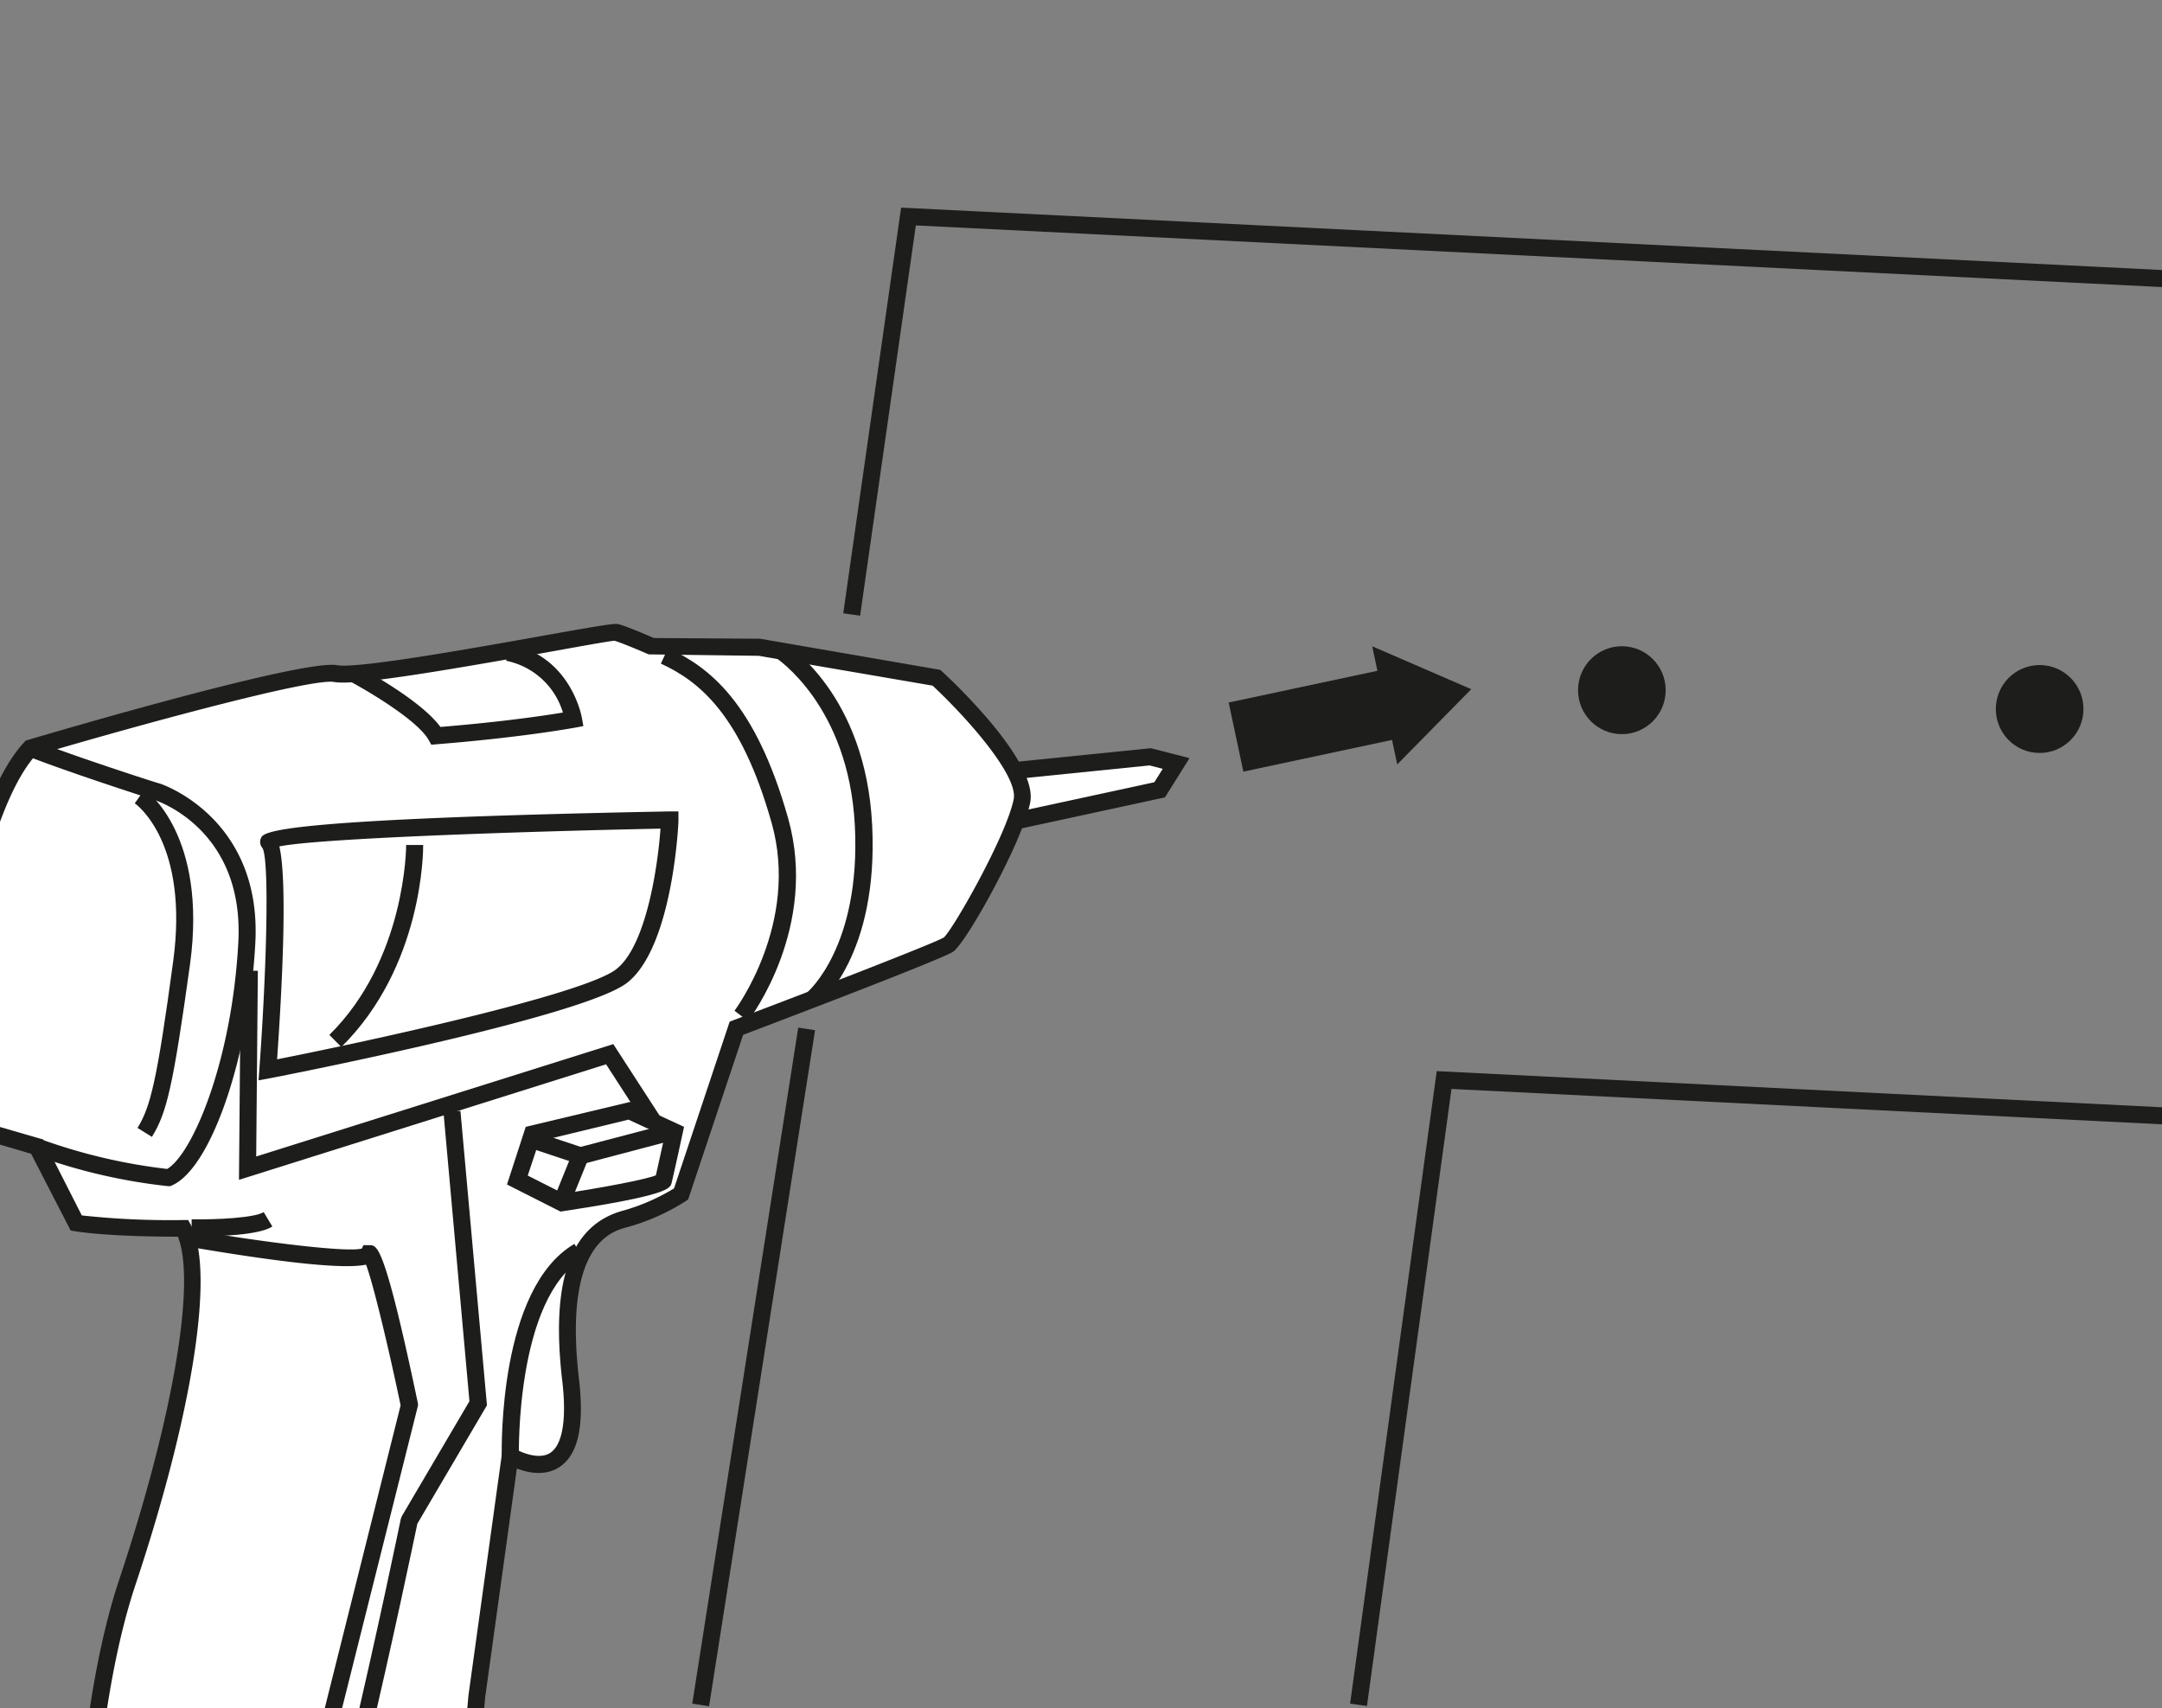 <svg id="Vrstva_1" data-name="Vrstva 1" xmlns="http://www.w3.org/2000/svg" xmlns:xlink="http://www.w3.org/1999/xlink" viewBox="0 0 300 237"><rect x="0" y="0" width="300" height="237" fill="#808080" stroke="none"/><defs><style>.cls-1{fill:#fff;}.cls-2{fill:#1d1d1b;}.cls-3{clip-path:url(#clip-path);}.cls-4{fill:#343434;}</style><clipPath id="clip-path"><polygon class="cls-1" points="305.25 -149.23 97.07 -149.45 100.3 -392.1 304.02 -391.45 305.25 -149.23"/></clipPath></defs><polygon class="cls-2" points="204.15 95.63 190.41 89.68 191.13 93.08 170.49 97.48 172.53 107.07 193.16 102.67 193.88 106.07 204.15 95.63"/><polygon class="cls-2" points="119.35 85.43 117.01 85.1 125.04 28.81 304.29 37.68 304.18 40.04 127.08 31.28 119.35 85.43"/><ellipse class="cls-2" cx="283.02" cy="98.38" rx="6.08" ry="6.1"/><ellipse class="cls-2" cx="225.05" cy="95.77" rx="6.08" ry="6.1"/><rect class="cls-2" x="57.1" y="188.48" width="94.95" height="2.36" transform="translate(-98.99 263.61) rotate(-81.09)"/><polygon class="cls-2" points="189.68 236.72 187.34 236.4 199.36 148.63 303.75 153.83 303.63 156.19 201.41 151.1 189.68 236.72"/><polygon class="cls-1" points="305.25 -149.23 97.07 -149.45 100.3 -392.1 304.02 -391.45 305.25 -149.23"/><g class="cls-3"><path class="cls-1" d="M663.77-353.37S134.63-313.86,135.46-311s-3.77,26.14,1.56,33.85c.52,11.28-2.38,90-3.66,99.36s-3.83,104.05,3.19,116.52C134.3-51,121.3,73.32,122,79.92s2.19,118.35,5.83,121.3c-3,6.46-31.69,123.67-31,130.26s15.61,8.09,19.28,10.11,510.76,78.07,510.76,78.07,23-140.88,21.34-147.51A25.49,25.49,0,0,0,643,261.63s-6.89-41.56-8.42-76.35-3.84-73.36-3.84-73.36S646.18-28.3,650-31s.58-66.62-2-72.35-2.32-63.91-.07-74.16,11.83-67.14,12.73-91.51Z"/><path class="cls-4" d="M628.89,422.45l-2.39-.36c-152.6-22.89-507.93-76.35-511.58-78.36a30.9,30.9,0,0,0-4.75-1.5c-6.38-1.73-15.12-4.1-15.79-10.49-.79-7.52,26.41-117.28,30.81-130.48-1.76-5.33-3-24.15-4.86-96.09-.33-13-.59-23.26-.77-25C118.92,74.1,131.19-45.5,134-60.95c-7-16.15-4.38-107.5-3.06-117.18,1.24-9.05,4.06-85.08,3.67-98.28-3.76-6.39-2.63-19.2-1.88-27.78a51.51,51.51,0,0,0,.37-6.21l-.33-1.13.69-.9c1-1.41,1.39-2,85.25-8.94,43.91-3.64,105-8.49,181.52-14.42,130.31-10.08,262-19.92,263.36-20l2.74-.21-3.21,87.11c-.92,24.83-10.53,81.66-12.79,92-2.21,10.08-2.28,67.77-.08,72.62,1.86,4.12,3.19,26.81,3.63,38.24,1.2,30.88-.73,35.55-2,36.8-3,7.06-13,90-18.66,141.28.18,3.12,2.38,40.1,3.83,73.2,1.4,31.86,7.4,69.93,8.28,75.39a29.13,29.13,0,0,1,5.3,11c1.66,6.78-17.46,124.89-21.31,148.5ZM117,339.32c10.68,2.7,334.9,51.62,507.79,77.56,9.07-55.73,21.87-138.45,21-144.21a23.46,23.46,0,0,0-4.64-9.39l-.48-.53-.13-.72c-.07-.42-6.93-42.1-8.44-76.64-1.51-34.37-3.83-72.93-3.85-73.32v-.21l0-.21C642.41-16.51,646.67-30.5,648.22-32.61c.8-1.71,1.63-12.31.69-34.93-.76-18.35-2.24-32.79-3.14-34.78-2.92-6.44-2.56-65.11-.23-75.69,2.16-9.87,11.78-67,12.67-91.08l3-81.63c-173.8,13-496.09,37.6-523.22,41.63,0,1.27-.19,3-.39,5.33-.64,7.17-1.81,20.52,1.43,25.21l.4.58,0,.7c.52,11.22-2.41,90.51-3.68,99.81-1.42,10.32-3.47,103.68,2.9,115l.46.82-.2.91c-2.41,11-15.16,134.31-14.52,140.42.19,1.84.41,10,.8,25.38.74,28.75,2.26,88.13,4.48,94.56l1.14.93-.82,1.74c-3.49,7.41-31.1,123.14-30.77,129,.32,3,7.75,5,12.19,6.25A32.12,32.12,0,0,1,117,339.32Z"/></g><polyline class="cls-1" points="140.63 106.93 159.61 105.02 163.2 105.94 160.92 109.59 140.88 113.92"/><polygon class="cls-2" points="141.13 115.08 140.63 112.77 160.18 108.54 161.34 106.68 159.51 106.21 140.75 108.11 140.51 105.76 159.7 103.82 165.06 105.2 161.65 110.64 141.13 115.08"/><path class="cls-1" d="M4.26,103.79S42,92.62,46.56,93.46s37.9-6,39-5.69,4.91,1.94,4.91,1.94l15,.1L130,94.05s12.9,11.87,11.87,17.08-8.76,19-10.21,20-29.41,11.59-29.41,11.59l-7.69,23a28.45,28.45,0,0,1-7.79,3.47c-4.53,1.23-9.5,5.42-7.52,22.36S70.8,202,70.8,202l-4.62,33.37-4,45.15L59,298.87l-49-6.8s.31-7.11.72-8.71-.75-40.57,7-63.89,11-43,7.71-49c-10.52,0-14.83-.74-14.83-.74l-5.4-10.62-9.22-2.72a41.25,41.25,0,0,1-2.41-21.15C-4.54,124.11-1.13,109.59,4.26,103.79Z"/><path class="cls-2" d="M59.93,300.2,8.69,293.09,8.74,292a84,84,0,0,1,.76-9c0-.28.07-2.07.09-4.15.16-11.12.57-40.65,7-59.81,7.45-22.4,10.63-41.18,8.09-47.44-10,0-14.12-.73-14.3-.76l-.58-.1L4.32,160.1l-9.27-2.73-.22-.51A42,42,0,0,1-7.65,135c2.88-16.48,6.59-27.27,11-32l.22-.24.31-.09C7.81,101.51,42,91.45,46.78,92.3c2.76.52,18.61-2.31,28.08-4s10.47-1.82,11-1.68c1.06.27,4,1.53,4.86,1.91l14.76.1,25,4.32.25.23c1.37,1.26,13.35,12.49,12.22,18.18-1.07,5.43-8.84,19.44-10.7,20.7-1.44,1-23.44,9.37-29.13,11.53l-7.63,22.84-.33.23A29.82,29.82,0,0,1,87,170.29c-2.19.59-8.84,2.41-6.66,21.08.77,6.56-.14,10.56-2.78,12.24-2,1.26-4.32.74-5.84.16l-4.4,31.77-4,45.09ZM11.15,291,58,297.54l3-17.21,4-45.06,4.88-35.22,1.54.95c.84.51,3.34,1.61,4.91.61,1.72-1.09,2.32-4.64,1.69-10C76.39,177.72,79.14,170,86.41,168a28.25,28.25,0,0,0,7.12-3.1l7.72-23.14.53-.2c10.62-4,27.93-10.7,29.17-11.47,1.23-1,8.69-14.09,9.71-19.2.64-3.26-6.46-11.28-11.25-15.75L105.29,91,90,90.8c-1.49-.66-4-1.69-4.73-1.89-.5,0-5.34.88-10,1.72-14.08,2.5-26,4.53-28.92,4-3.12-.57-26.93,5.91-41.44,10.2-4,4.52-7.52,15.09-10.23,30.62-1.63,9.28,1.31,17.85,2.12,20L6,158.12l5.35,10.53a112.64,112.64,0,0,0,14.06.64h.7l.34.61c3.4,6.2.41,25.8-7.63,49.94C12.52,238.65,12.11,267.93,12,279a34.31,34.31,0,0,1-.17,4.7A66.8,66.8,0,0,0,11.15,291Z"/><path class="cls-2" d="M103.8,141.68l-1.88-1.43c.09-.12,9.08-12.17,5.15-26.07C102.79,99,96.89,94.48,91.7,92.08l1-2.15c5.68,2.63,12.11,7.5,16.66,23.61C113.6,128.6,104.2,141.16,103.8,141.68Z"/><path class="cls-2" d="M35.88,149.9l.11-1.54c1-13.73,1.42-29,.43-30.69a1.27,1.27,0,0,1-.22-1.35c.36-.86,1.11-2.66,56.69-3.73l1.25,0,0,1.25c0,.72-.84,17.61-7.11,22.52-6.07,4.76-47.81,12.92-49.59,13.26Zm2.88-32.45c1.15,4.77.39,19.56-.31,29.54,12.92-2.56,42.59-9,47.07-12.51,4.14-3.24,5.75-14.2,6.13-19.5C72.88,115.36,44.19,116.32,38.76,117.45Z"/><path class="cls-2" d="M47.36,145.28,45.7,143.6c10.65-10.5,10.66-26.19,10.66-26.35l2.36,0C58.73,117.92,58.73,134.07,47.36,145.28Z"/><path class="cls-2" d="M59.85,103.34l-.37-.66c-1.51-2.7-8.35-6.76-10.86-8.1l1.11-2.09c.93.5,8.72,4.72,11.38,8.38,8.67-.71,14.55-1.59,17-2a10.36,10.36,0,0,0-7.87-7.18l.44-2.32c8.44,1.61,10,9.88,10.06,10.23l.21,1.15-1.15.22c-.07,0-7.07,1.33-19.19,2.3Z"/><path class="cls-2" d="M113.44,139.54,112,137.71c.07-.06,7.47-6.36,6.62-23.13s-10.94-23.27-11-23.34l1.25-2c.45.29,11.24,7.14,12.15,25.23S113.79,139.27,113.44,139.54Z"/><path class="cls-2" d="M23.63,164.59l-.32,0a78.6,78.6,0,0,1-18.6-4.35l.86-2.2a77.5,77.5,0,0,0,17.63,4.16c3.54-2.1,9-15,9.87-31.48.83-15.54-11.13-19.56-11.64-19.72s-12.18-3.92-17.61-6.08l.87-2.2c5.36,2.14,17.34,6,17.46,6s14.21,4.68,13.28,22.1c-.84,15.79-6.11,31.2-11.51,33.64Z"/><path class="cls-2" d="M21.08,157.75l-2-1.24c1.78-2.88,2.7-6.45,4.95-23.11,2.22-16.39-5-21.71-5.33-21.93l1.36-1.93c.36.25,8.72,6.38,6.32,24.18C24,150.94,23.1,154.49,21.08,157.75Z"/><polygon class="cls-2" points="33.16 163.71 33.41 134.68 35.78 134.71 35.55 160.47 85.1 144.88 91.57 154.87 89.58 156.16 84.1 147.68 33.16 163.71"/><path class="cls-2" d="M51,242.55l-2.3-.55c3.52-14.78,6.89-31.1,6.92-31.26l.14-.36,9.38-15.95-3.6-40.07,2.35-.21L67.57,195l-9.66,16.43C57.52,213.29,54.33,228.6,51,242.55Z"/><path class="cls-2" d="M69.62,202c0-.95-.46-23.24,10.09-29.4l1.19,2C71.55,180.14,72,201.76,72,202Z"/><path class="cls-2" d="M77.78,168.12l-7.43-3.76,2.6-8,14.49-3.46,7.48,3.46-.2.92s-1.27,5.87-1.52,6.84c-.21.81-.44,1.72-15,3.93Zm-4.55-5,4.94,2.5c5.42-.82,11.36-1.94,12.84-2.53.27-1.18.88-4,1.2-5.41l-5-2.32-12.4,3Z"/><polygon class="cls-2" points="80.5 161.61 73.32 159.22 74.06 156.98 80.58 159.14 92.57 155.99 93.17 158.27 80.5 161.61"/><rect class="cls-2" x="76.06" y="162.21" width="6.52" height="2.36" transform="translate(-101.9 175.64) rotate(-67.97)"/><path class="cls-2" d="M27.65,171.55H26.59l0-2.36c3.41.06,8.77-.2,10-1l1.2,2C35.91,171.41,30.24,171.55,27.65,171.55Z"/><path class="cls-2" d="M20.08,269.91c-3,0-5.71-.43-7.36-1.64a4.22,4.22,0,0,1-1.78-3.3l2.37-.1a1.81,1.81,0,0,0,.82,1.5c3.48,2.56,15.22.35,20.17-.88l9.37-22.9L55.59,195c-1.7-8.1-3.81-16.91-4.8-19.52-2.16.47-7.93.35-24.33-2.44l.4-2.33c10,1.7,21.26,3.09,23.34,2.54l.24-.47h1c.94.12,2,.26,6.56,22l0,.26-12.1,48.23L36,267.48l-.57.15A70.17,70.17,0,0,1,20.08,269.91Z"/></svg>